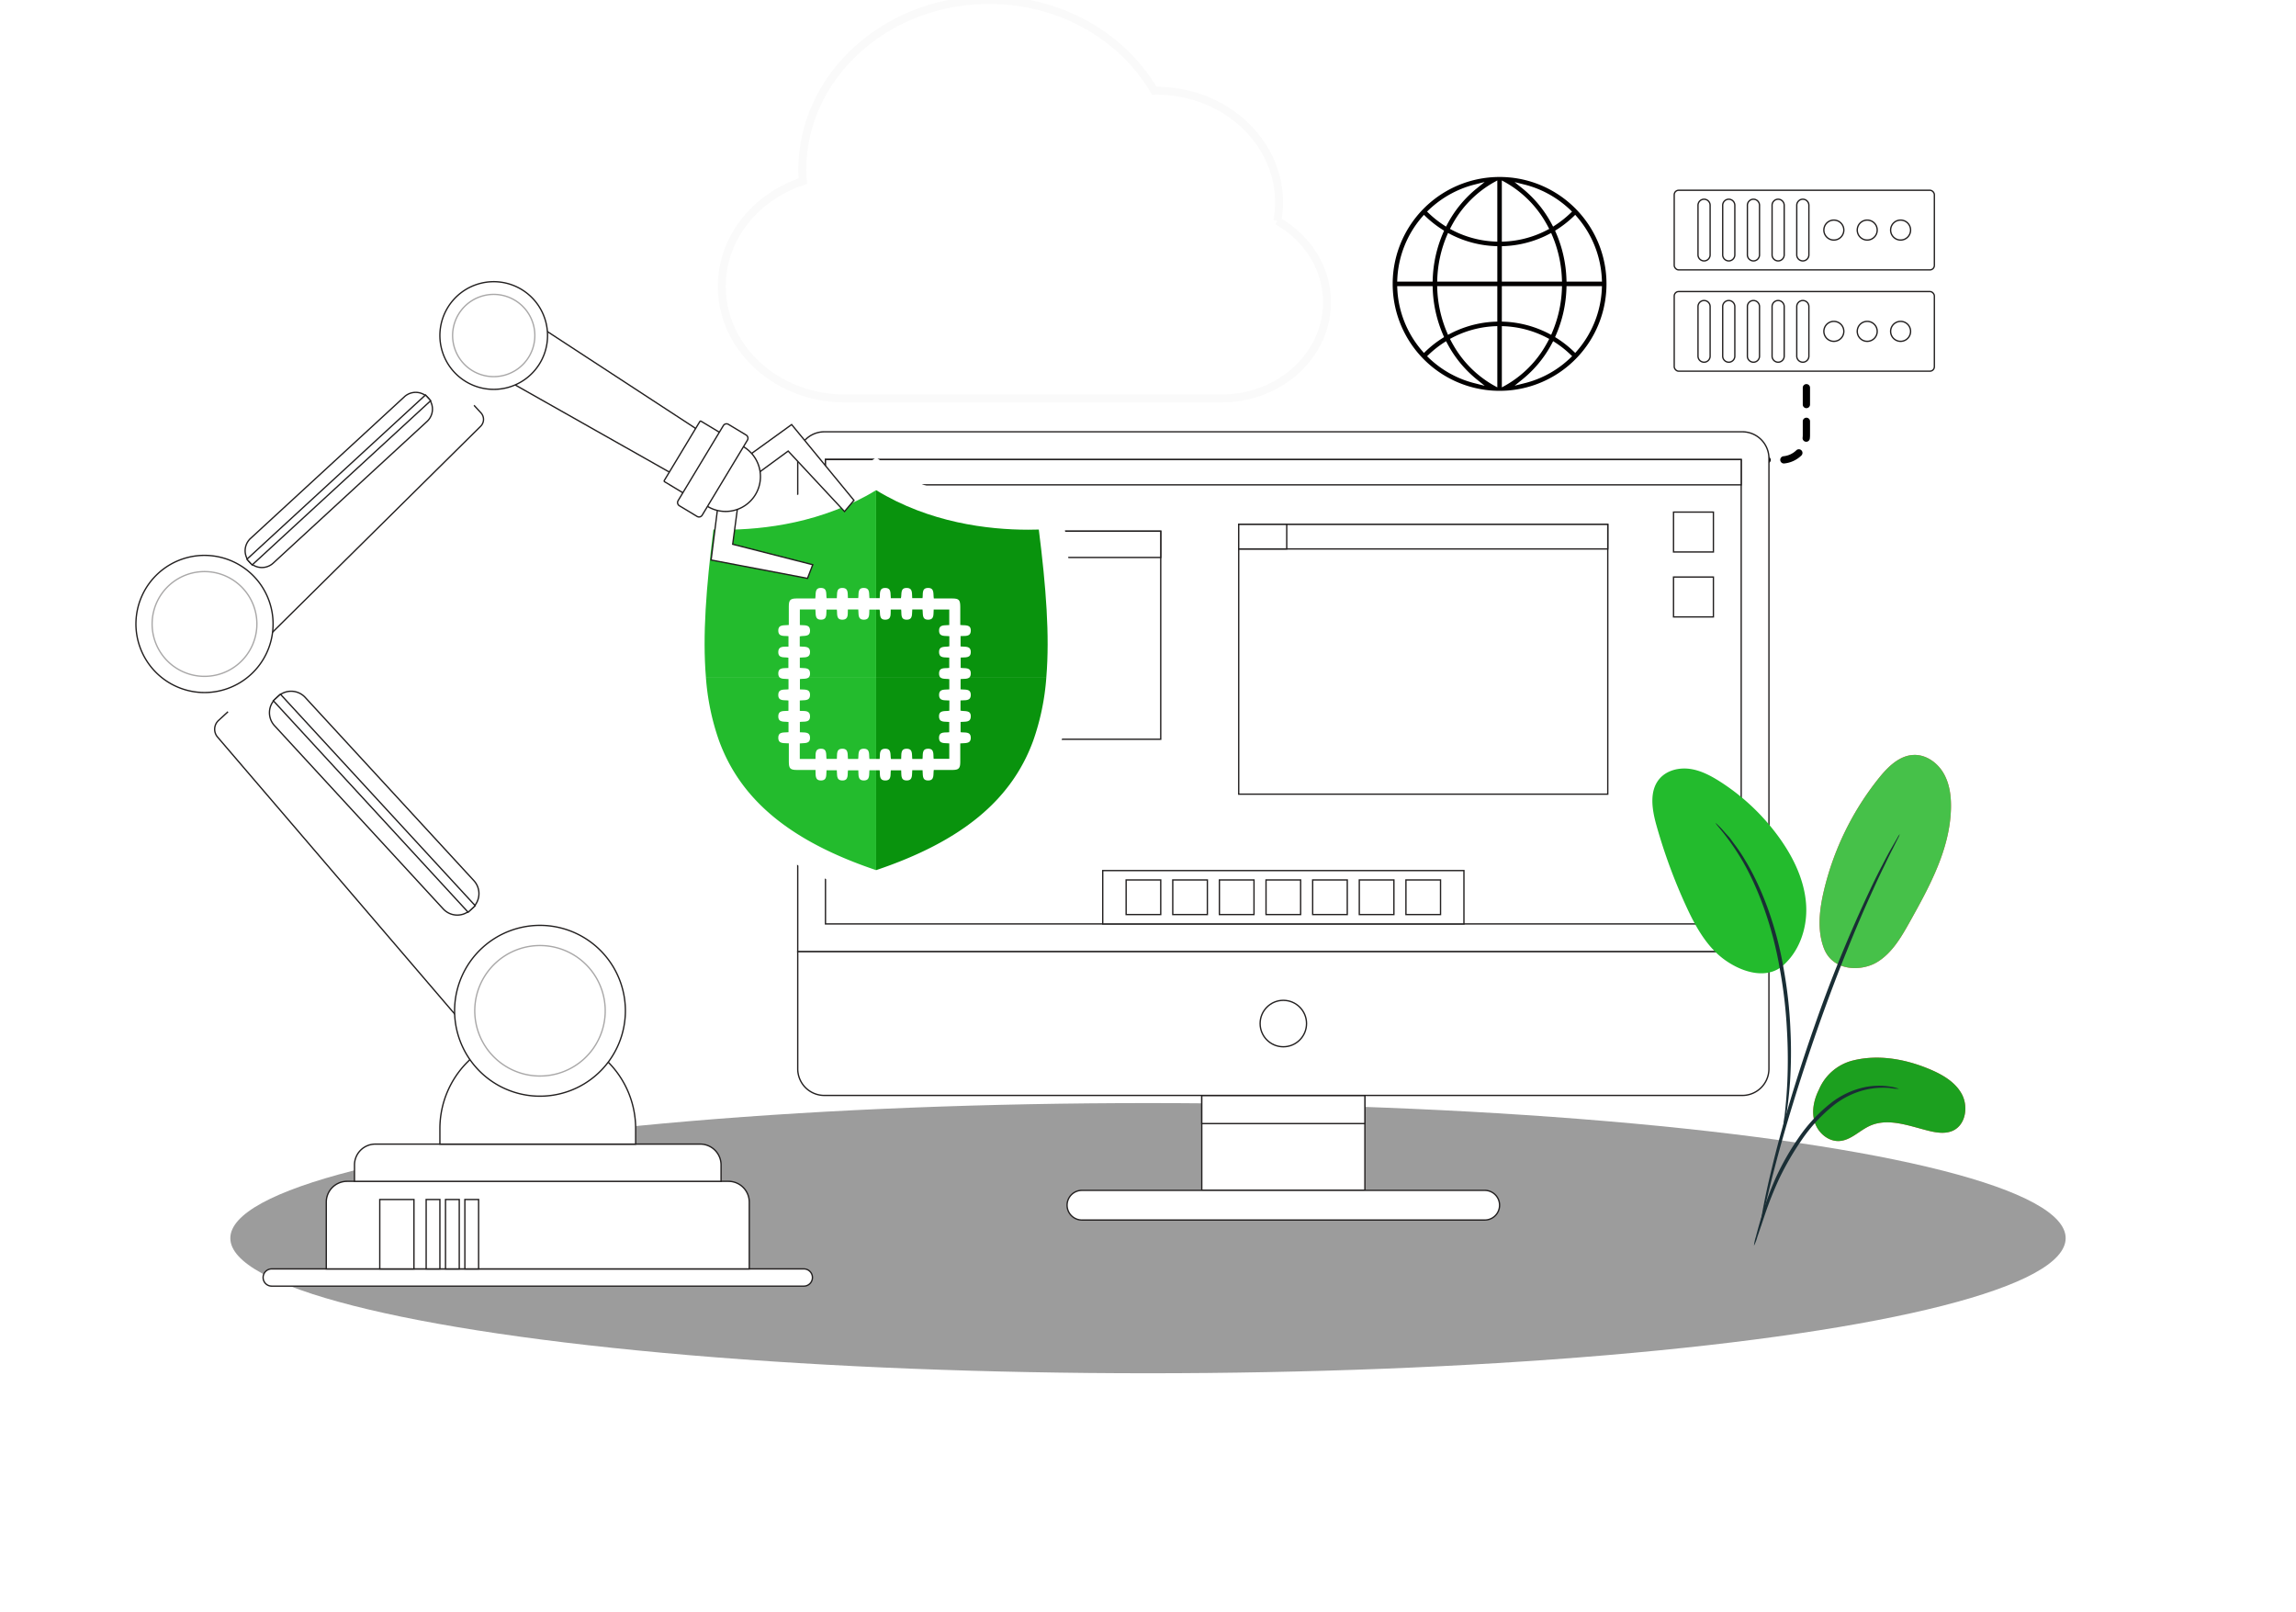 <svg xmlns="http://www.w3.org/2000/svg" xmlns:xlink="http://www.w3.org/1999/xlink" width="867.228" height="608.629" viewBox="0 0 867.228 608.629"><defs><filter id="Ellipse_197" x="0" y="332.591" width="867.228" height="276.039" filterUnits="userSpaceOnUse"><feGaussianBlur stdDeviation="3"></feGaussianBlur></filter><clipPath id="clip-path"><rect id="Rectangle_12883" data-name="Rectangle 12883" width="691.693" height="486.427" fill="none"></rect></clipPath><clipPath id="clip-path-3"><rect id="Rectangle_12877" data-name="Rectangle 12877" width="50.681" height="50.681" fill="none"></rect></clipPath><clipPath id="clip-path-4"><rect id="Rectangle_12880" data-name="Rectangle 12880" width="40.976" height="40.975" fill="none"></rect></clipPath><clipPath id="clip-path-5"><rect id="Rectangle_12881" data-name="Rectangle 12881" width="32.471" height="32.472" fill="none"></rect></clipPath></defs><g id="Group_30353" data-name="Group 30353" transform="translate(-6564.512 -3612.316)"><g transform="matrix(1, 0, 0, 1, 6564.51, 3612.32)" filter="url(#Ellipse_197)"><ellipse id="Ellipse_197-2" data-name="Ellipse 197" cx="346.614" cy="51.019" rx="346.614" ry="51.019" transform="translate(87 416.59)" opacity="0.39"></ellipse></g><g id="Group_30339" data-name="Group 30339" transform="translate(6615.153 3612.316)"><g id="Group_30338" data-name="Group 30338" clip-path="url(#clip-path)"><g id="Group_30337" data-name="Group 30337"><g id="Group_30336" data-name="Group 30336" clip-path="url(#clip-path)"><path id="Path_10293" data-name="Path 10293" d="M288.786,83.408a38.794,38.794,0,0,0,.658-6.824c0-23.375-20.8-42.327-46.453-42.327-.239,0-.472.031-.711.034C230.445,13.907,206.968,0,179.9,0c-38.967,0-70.559,28.785-70.559,64.294,0,1.389.132,2.747.228,4.114-17.844,5.9-30.616,21.449-30.616,39.749,0,23.378,20.8,42.327,46.453,42.327H267.671c22.012,0,39.856-16.258,39.856-36.316,0-12.98-7.5-24.34-18.741-30.759" transform="translate(143.051 -0.002)" fill="none" stroke="#fafafa" stroke-width="3"></path><path id="Path_10294" data-name="Path 10294" d="M240.694,81.61h-6.349a1.371,1.371,0,0,1,0-2.742h6.349a1.371,1.371,0,1,1,0,2.742m-12.7,0h-6.349a1.371,1.371,0,1,1,0-2.742H228a1.371,1.371,0,0,1,0,2.742m-12.7,0H208.95a1.371,1.371,0,0,1,0-2.742H215.3a1.371,1.371,0,1,1,0,2.742m31.741-.042a1.371,1.371,0,0,1-.132-2.736,8.093,8.093,0,0,0,4.825-2.241,1.371,1.371,0,0,1,1.912,1.966,10.817,10.817,0,0,1-6.473,3,1.075,1.075,0,0,1-.132.008m8.433-8.2c-.059,0-.115,0-.174-.008a1.373,1.373,0,0,1-1.189-1.532,7.634,7.634,0,0,0,.062-1.012V65.655a1.372,1.372,0,0,1,2.744,0v5.16a11.034,11.034,0,0,1-.084,1.358,1.37,1.37,0,0,1-1.358,1.2m.07-12.693a1.372,1.372,0,0,1-1.372-1.372V52.959a1.372,1.372,0,0,1,2.744,0v6.346a1.372,1.372,0,0,1-1.372,1.372" transform="translate(376.115 93.47)"></path><path id="Path_10295" data-name="Path 10295" d="M300.384,25.551H211.641a4.759,4.759,0,0,0-4.758,4.758V50.878a4.759,4.759,0,0,0,4.758,4.758h88.743a4.758,4.758,0,0,0,4.758-4.758V30.309a4.758,4.758,0,0,0-4.758-4.758" transform="translate(374.85 46.296)" fill="#fff"></path><rect id="Rectangle_12823" data-name="Rectangle 12823" width="98.259" height="30.084" rx="1.692" transform="translate(581.734 71.848)" fill="none" stroke="#221f1f" stroke-miterlimit="10" stroke-width="0.5"></rect><path id="Path_10296" data-name="Path 10296" d="M243.491,33.329a3.769,3.769,0,1,1-3.768-3.768,3.768,3.768,0,0,1,3.768,3.768" transform="translate(427.52 53.561)" fill="#fff"></path><path id="Path_10297" data-name="Path 10297" d="M243.491,33.329a3.769,3.769,0,1,1-3.768-3.768A3.768,3.768,0,0,1,243.491,33.329Z" transform="translate(427.52 53.561)" fill="none" stroke="#221f1f" stroke-miterlimit="10" stroke-width="0.5"></path><path id="Path_10298" data-name="Path 10298" d="M239.007,33.329a3.769,3.769,0,1,1-3.768-3.768,3.768,3.768,0,0,1,3.768,3.768" transform="translate(419.396 53.561)" fill="#fff"></path><path id="Path_10299" data-name="Path 10299" d="M239.007,33.329a3.769,3.769,0,1,1-3.768-3.768A3.768,3.768,0,0,1,239.007,33.329Z" transform="translate(419.396 53.561)" fill="none" stroke="#221f1f" stroke-miterlimit="10" stroke-width="0.5"></path><path id="Path_10300" data-name="Path 10300" d="M234.523,33.329a3.769,3.769,0,1,1-3.768-3.768,3.768,3.768,0,0,1,3.768,3.768" transform="translate(411.271 53.561)" fill="#fff"></path><path id="Path_10301" data-name="Path 10301" d="M234.523,33.329a3.769,3.769,0,1,1-3.768-3.768A3.768,3.768,0,0,1,234.523,33.329Z" transform="translate(411.271 53.561)" fill="none" stroke="#221f1f" stroke-miterlimit="10" stroke-width="0.5"></path><path id="Path_10302" data-name="Path 10302" d="M212.367,26.758a2.289,2.289,0,0,0-2.289,2.289V47.763a2.289,2.289,0,1,0,4.578,0V29.047a2.289,2.289,0,0,0-2.289-2.289" transform="translate(380.639 48.483)" fill="#fff"></path><path id="Path_10303" data-name="Path 10303" d="M212.367,26.758a2.289,2.289,0,0,0-2.289,2.289V47.763a2.289,2.289,0,1,0,4.578,0V29.047A2.289,2.289,0,0,0,212.367,26.758Z" transform="translate(380.639 48.483)" fill="none" stroke="#221f1f" stroke-miterlimit="10" stroke-width="0.5"></path><path id="Path_10304" data-name="Path 10304" d="M215.684,26.758a2.289,2.289,0,0,0-2.289,2.289V47.763a2.29,2.29,0,1,0,4.581,0V29.047a2.292,2.292,0,0,0-2.292-2.289" transform="translate(386.649 48.483)" fill="#fff"></path><path id="Path_10305" data-name="Path 10305" d="M215.684,26.758a2.289,2.289,0,0,0-2.289,2.289V47.763a2.29,2.29,0,1,0,4.581,0V29.047A2.292,2.292,0,0,0,215.684,26.758Z" transform="translate(386.649 48.483)" fill="none" stroke="#221f1f" stroke-miterlimit="10" stroke-width="0.5"></path><path id="Path_10306" data-name="Path 10306" d="M219,26.758a2.289,2.289,0,0,0-2.289,2.289V47.763a2.29,2.29,0,1,0,4.581,0V29.047A2.291,2.291,0,0,0,219,26.758" transform="translate(392.658 48.483)" fill="#fff"></path><path id="Path_10307" data-name="Path 10307" d="M219,26.758a2.289,2.289,0,0,0-2.289,2.289V47.763a2.29,2.29,0,1,0,4.581,0V29.047A2.291,2.291,0,0,0,219,26.758Z" transform="translate(392.658 48.483)" fill="none" stroke="#221f1f" stroke-miterlimit="10" stroke-width="0.5"></path><path id="Path_10308" data-name="Path 10308" d="M222.317,26.758a2.289,2.289,0,0,0-2.289,2.289V47.763a2.289,2.289,0,1,0,4.578,0V29.047a2.289,2.289,0,0,0-2.289-2.289" transform="translate(398.668 48.483)" fill="#fff"></path><path id="Path_10309" data-name="Path 10309" d="M222.317,26.758a2.289,2.289,0,0,0-2.289,2.289V47.763a2.289,2.289,0,1,0,4.578,0V29.047A2.289,2.289,0,0,0,222.317,26.758Z" transform="translate(398.668 48.483)" fill="none" stroke="#221f1f" stroke-miterlimit="10" stroke-width="0.5"></path><path id="Path_10310" data-name="Path 10310" d="M225.635,26.758a2.291,2.291,0,0,0-2.292,2.289V47.763a2.29,2.29,0,1,0,4.581,0V29.047a2.289,2.289,0,0,0-2.289-2.289" transform="translate(404.674 48.483)" fill="#fff"></path><path id="Path_10311" data-name="Path 10311" d="M225.635,26.758a2.291,2.291,0,0,0-2.292,2.289V47.763a2.29,2.29,0,1,0,4.581,0V29.047A2.289,2.289,0,0,0,225.635,26.758Z" transform="translate(404.674 48.483)" fill="none" stroke="#221f1f" stroke-miterlimit="10" stroke-width="0.5"></path><path id="Path_10312" data-name="Path 10312" d="M300.384,39.155H211.641a4.759,4.759,0,0,0-4.758,4.758V64.482a4.759,4.759,0,0,0,4.758,4.758h88.743a4.758,4.758,0,0,0,4.758-4.758V43.913a4.758,4.758,0,0,0-4.758-4.758" transform="translate(374.85 70.945)" fill="#fff"></path><rect id="Rectangle_12824" data-name="Rectangle 12824" width="98.259" height="30.084" rx="1.692" transform="translate(581.734 110.099)" fill="none" stroke="#221f1f" stroke-miterlimit="10" stroke-width="0.5"></rect><path id="Path_10313" data-name="Path 10313" d="M243.491,46.932a3.769,3.769,0,1,1-3.768-3.768,3.768,3.768,0,0,1,3.768,3.768" transform="translate(427.52 78.209)" fill="#fff"></path><path id="Path_10314" data-name="Path 10314" d="M243.491,46.932a3.769,3.769,0,1,1-3.768-3.768A3.768,3.768,0,0,1,243.491,46.932Z" transform="translate(427.52 78.209)" fill="none" stroke="#221f1f" stroke-miterlimit="10" stroke-width="0.5"></path><path id="Path_10315" data-name="Path 10315" d="M239.007,46.932a3.769,3.769,0,1,1-3.768-3.768,3.768,3.768,0,0,1,3.768,3.768" transform="translate(419.396 78.209)" fill="#fff"></path><path id="Path_10316" data-name="Path 10316" d="M239.007,46.932a3.769,3.769,0,1,1-3.768-3.768A3.768,3.768,0,0,1,239.007,46.932Z" transform="translate(419.396 78.209)" fill="none" stroke="#221f1f" stroke-miterlimit="10" stroke-width="0.5"></path><path id="Path_10317" data-name="Path 10317" d="M234.523,46.932a3.769,3.769,0,1,1-3.768-3.768,3.768,3.768,0,0,1,3.768,3.768" transform="translate(411.271 78.209)" fill="#fff"></path><path id="Path_10318" data-name="Path 10318" d="M234.523,46.932a3.769,3.769,0,1,1-3.768-3.768A3.768,3.768,0,0,1,234.523,46.932Z" transform="translate(411.271 78.209)" fill="none" stroke="#221f1f" stroke-miterlimit="10" stroke-width="0.5"></path><path id="Path_10319" data-name="Path 10319" d="M212.367,40.362a2.289,2.289,0,0,0-2.289,2.289V61.367a2.289,2.289,0,1,0,4.578,0V42.651a2.289,2.289,0,0,0-2.289-2.289" transform="translate(380.639 73.132)" fill="#fff"></path><path id="Path_10320" data-name="Path 10320" d="M212.367,40.362a2.289,2.289,0,0,0-2.289,2.289V61.367a2.289,2.289,0,1,0,4.578,0V42.651A2.289,2.289,0,0,0,212.367,40.362Z" transform="translate(380.639 73.132)" fill="none" stroke="#221f1f" stroke-miterlimit="10" stroke-width="0.5"></path><path id="Path_10321" data-name="Path 10321" d="M215.684,40.362a2.289,2.289,0,0,0-2.289,2.289V61.367a2.29,2.29,0,1,0,4.581,0V42.651a2.292,2.292,0,0,0-2.292-2.289" transform="translate(386.649 73.132)" fill="#fff"></path><path id="Path_10322" data-name="Path 10322" d="M215.684,40.362a2.289,2.289,0,0,0-2.289,2.289V61.367a2.29,2.29,0,1,0,4.581,0V42.651A2.292,2.292,0,0,0,215.684,40.362Z" transform="translate(386.649 73.132)" fill="none" stroke="#221f1f" stroke-miterlimit="10" stroke-width="0.5"></path><path id="Path_10323" data-name="Path 10323" d="M219,40.362a2.289,2.289,0,0,0-2.289,2.289V61.367a2.29,2.29,0,1,0,4.581,0V42.651A2.291,2.291,0,0,0,219,40.362" transform="translate(392.658 73.132)" fill="#fff"></path><path id="Path_10324" data-name="Path 10324" d="M219,40.362a2.289,2.289,0,0,0-2.289,2.289V61.367a2.29,2.29,0,1,0,4.581,0V42.651A2.291,2.291,0,0,0,219,40.362Z" transform="translate(392.658 73.132)" fill="none" stroke="#221f1f" stroke-miterlimit="10" stroke-width="0.5"></path><path id="Path_10325" data-name="Path 10325" d="M222.317,40.362a2.289,2.289,0,0,0-2.289,2.289V61.367a2.289,2.289,0,1,0,4.578,0V42.651a2.289,2.289,0,0,0-2.289-2.289" transform="translate(398.668 73.132)" fill="#fff"></path><path id="Path_10326" data-name="Path 10326" d="M222.317,40.362a2.289,2.289,0,0,0-2.289,2.289V61.367a2.289,2.289,0,1,0,4.578,0V42.651A2.289,2.289,0,0,0,222.317,40.362Z" transform="translate(398.668 73.132)" fill="none" stroke="#221f1f" stroke-miterlimit="10" stroke-width="0.5"></path><path id="Path_10327" data-name="Path 10327" d="M225.635,40.362a2.291,2.291,0,0,0-2.292,2.289V61.367a2.29,2.29,0,1,0,4.581,0V42.651a2.289,2.289,0,0,0-2.289-2.289" transform="translate(404.674 73.132)" fill="#fff"></path><path id="Path_10328" data-name="Path 10328" d="M225.635,40.362a2.291,2.291,0,0,0-2.292,2.289V61.367a2.29,2.29,0,1,0,4.581,0V42.651A2.289,2.289,0,0,0,225.635,40.362Z" transform="translate(404.674 73.132)" fill="none" stroke="#221f1f" stroke-miterlimit="10" stroke-width="0.5"></path><path id="Path_10329" data-name="Path 10329" d="M455.984,254.333V68.039A10.043,10.043,0,0,0,445.94,57.995H99.191A10.043,10.043,0,0,0,89.147,68.039V254.333Z" transform="translate(161.525 105.081)" fill="#fff"></path><path id="Path_10330" data-name="Path 10330" d="M455.984,254.333V68.039A10.043,10.043,0,0,0,445.94,57.995H99.191A10.043,10.043,0,0,0,89.147,68.039V254.333Z" transform="translate(161.525 105.081)" fill="none" stroke="#221f1f" stroke-miterlimit="10" stroke-width="0.5"></path><rect id="Rectangle_12825" data-name="Rectangle 12825" width="345.877" height="175.378" transform="translate(261.152 173.556)" fill="#fff"></rect><rect id="Rectangle_12826" data-name="Rectangle 12826" width="345.877" height="175.378" transform="translate(261.152 173.556)" fill="none" stroke="#221f1f" stroke-miterlimit="10" stroke-width="0.5"></rect><rect id="Rectangle_12827" data-name="Rectangle 12827" width="345.877" height="9.552" transform="translate(261.152 173.556)" fill="#fff"></rect><rect id="Rectangle_12828" data-name="Rectangle 12828" width="345.877" height="9.552" transform="translate(261.152 173.556)" fill="none" stroke="#221f1f" stroke-miterlimit="10" stroke-width="0.5"></rect><rect id="Rectangle_12829" data-name="Rectangle 12829" width="61.609" height="35.86" transform="translate(403.288 413.7)" fill="#fff"></rect><rect id="Rectangle_12830" data-name="Rectangle 12830" width="61.609" height="35.86" transform="translate(403.288 413.7)" fill="none" stroke="#221f1f" stroke-miterlimit="10" stroke-width="0.5"></rect><path id="Path_10331" data-name="Path 10331" d="M283.087,159.878H130.929a5.6,5.6,0,1,0,0,11.2H283.087a5.6,5.6,0,0,0,0-11.2" transform="translate(227.081 289.682)" fill="#fff"></path><path id="Path_10332" data-name="Path 10332" d="M283.087,159.878H130.929a5.6,5.6,0,1,0,0,11.2H283.087a5.6,5.6,0,0,0,0-11.2Z" transform="translate(227.081 289.682)" fill="none" stroke="#221f1f" stroke-miterlimit="10" stroke-width="0.5"></path><rect id="Rectangle_12831" data-name="Rectangle 12831" width="61.609" height="10.635" transform="translate(403.288 413.7)" fill="#fff"></rect><rect id="Rectangle_12832" data-name="Rectangle 12832" width="61.609" height="10.635" transform="translate(403.288 413.7)" fill="none" stroke="#221f1f" stroke-miterlimit="10" stroke-width="0.5"></rect><rect id="Rectangle_12833" data-name="Rectangle 12833" width="19.127" height="9.552" transform="translate(261.152 173.556)" fill="#fff"></rect><rect id="Rectangle_12834" data-name="Rectangle 12834" width="19.127" height="9.552" transform="translate(261.152 173.556)" fill="none" stroke="#221f1f" stroke-miterlimit="10" stroke-width="0.5"></rect><rect id="Rectangle_12835" data-name="Rectangle 12835" width="136.428" height="20.15" transform="translate(365.878 328.784)" fill="#fff"></rect><rect id="Rectangle_12836" data-name="Rectangle 12836" width="136.428" height="20.15" transform="translate(365.878 328.784)" fill="none" stroke="#221f1f" stroke-miterlimit="10" stroke-width="0.5"></rect><rect id="Rectangle_12837" data-name="Rectangle 12837" width="13.07" height="13.07" transform="translate(374.713 332.324)" fill="#fff"></rect><rect id="Rectangle_12838" data-name="Rectangle 12838" width="13.07" height="13.07" transform="translate(374.713 332.324)" fill="none" stroke="#221f1f" stroke-miterlimit="10" stroke-width="0.5"></rect><rect id="Rectangle_12839" data-name="Rectangle 12839" width="13.07" height="13.07" transform="translate(392.327 332.324)" fill="#fff"></rect><rect id="Rectangle_12840" data-name="Rectangle 12840" width="13.07" height="13.07" transform="translate(392.327 332.324)" fill="none" stroke="#221f1f" stroke-miterlimit="10" stroke-width="0.5"></rect><rect id="Rectangle_12841" data-name="Rectangle 12841" width="13.07" height="13.07" transform="translate(409.941 332.324)" fill="#fff"></rect><rect id="Rectangle_12842" data-name="Rectangle 12842" width="13.07" height="13.07" transform="translate(409.941 332.324)" fill="none" stroke="#221f1f" stroke-miterlimit="10" stroke-width="0.5"></rect><rect id="Rectangle_12843" data-name="Rectangle 12843" width="13.07" height="13.07" transform="translate(427.554 332.324)" fill="#fff"></rect><rect id="Rectangle_12844" data-name="Rectangle 12844" width="13.07" height="13.07" transform="translate(427.554 332.324)" fill="none" stroke="#221f1f" stroke-miterlimit="10" stroke-width="0.5"></rect><rect id="Rectangle_12845" data-name="Rectangle 12845" width="13.07" height="13.07" transform="translate(445.171 332.324)" fill="#fff"></rect><rect id="Rectangle_12846" data-name="Rectangle 12846" width="13.07" height="13.07" transform="translate(445.171 332.324)" fill="none" stroke="#221f1f" stroke-miterlimit="10" stroke-width="0.5"></rect><rect id="Rectangle_12847" data-name="Rectangle 12847" width="13.07" height="13.07" transform="translate(462.785 332.324)" fill="#fff"></rect><rect id="Rectangle_12848" data-name="Rectangle 12848" width="13.07" height="13.07" transform="translate(462.785 332.324)" fill="none" stroke="#221f1f" stroke-miterlimit="10" stroke-width="0.5"></rect><rect id="Rectangle_12849" data-name="Rectangle 12849" width="13.07" height="13.07" transform="translate(480.398 332.324)" fill="#fff"></rect><rect id="Rectangle_12850" data-name="Rectangle 12850" width="13.07" height="13.07" transform="translate(480.398 332.324)" fill="none" stroke="#221f1f" stroke-miterlimit="10" stroke-width="0.5"></rect><rect id="Rectangle_12851" data-name="Rectangle 12851" width="15.061" height="15.061" transform="translate(581.472 193.397)" fill="#fff"></rect><rect id="Rectangle_12852" data-name="Rectangle 12852" width="15.061" height="15.061" transform="translate(581.472 193.397)" fill="none" stroke="#221f1f" stroke-miterlimit="10" stroke-width="0.5"></rect><rect id="Rectangle_12853" data-name="Rectangle 12853" width="15.061" height="15.061" transform="translate(581.472 217.925)" fill="#fff"></rect><rect id="Rectangle_12854" data-name="Rectangle 12854" width="15.061" height="15.061" transform="translate(581.472 217.925)" fill="none" stroke="#221f1f" stroke-miterlimit="10" stroke-width="0.5"></rect><rect id="Rectangle_12855" data-name="Rectangle 12855" width="102.986" height="78.57" transform="translate(284.797 200.618)" fill="#fff"></rect><rect id="Rectangle_12856" data-name="Rectangle 12856" width="102.986" height="78.57" transform="translate(284.797 200.618)" fill="none" stroke="#221f1f" stroke-miterlimit="10" stroke-width="0.5"></rect><rect id="Rectangle_12857" data-name="Rectangle 12857" width="102.986" height="9.918" transform="translate(284.797 200.618)" fill="#fff"></rect><rect id="Rectangle_12858" data-name="Rectangle 12858" width="102.986" height="9.918" transform="translate(284.797 200.618)" fill="none" stroke="#221f1f" stroke-miterlimit="10" stroke-width="0.5"></rect><rect id="Rectangle_12859" data-name="Rectangle 12859" width="19.411" height="9.918" transform="translate(284.797 200.618)" fill="#fff"></rect><rect id="Rectangle_12860" data-name="Rectangle 12860" width="19.411" height="9.918" transform="translate(284.797 200.618)" fill="none" stroke="#221f1f" stroke-miterlimit="10" stroke-width="0.5"></rect><rect id="Rectangle_12861" data-name="Rectangle 12861" width="139.397" height="101.878" transform="translate(417.235 198.047)" fill="#fff"></rect><rect id="Rectangle_12862" data-name="Rectangle 12862" width="139.397" height="101.878" transform="translate(417.235 198.047)" fill="none" stroke="#221f1f" stroke-miterlimit="10" stroke-width="0.5"></rect><rect id="Rectangle_12863" data-name="Rectangle 12863" width="139.397" height="9.268" transform="translate(417.235 198.045)" fill="#fff"></rect><rect id="Rectangle_12864" data-name="Rectangle 12864" width="139.397" height="9.268" transform="translate(417.235 198.045)" fill="none" stroke="#221f1f" stroke-miterlimit="10" stroke-width="0.5"></rect><rect id="Rectangle_12865" data-name="Rectangle 12865" width="18.14" height="9.268" transform="translate(417.235 198.045)" fill="#fff"></rect><rect id="Rectangle_12866" data-name="Rectangle 12866" width="18.14" height="9.268" transform="translate(417.235 198.045)" fill="none" stroke="#221f1f" stroke-miterlimit="10" stroke-width="0.5"></rect><path id="Path_10333" data-name="Path 10333" d="M89.147,127.819v44.24a10.046,10.046,0,0,0,10.041,10.053H445.94a10.046,10.046,0,0,0,10.041-10.053v-44.24Z" transform="translate(161.525 231.595)" fill="#fff"></path><path id="Path_10334" data-name="Path 10334" d="M89.147,127.819v44.24a10.046,10.046,0,0,0,10.041,10.053H445.94a10.046,10.046,0,0,0,10.041-10.053v-44.24Z" transform="translate(161.525 231.595)" fill="none" stroke="#221f1f" stroke-miterlimit="10" stroke-width="0.5"></path><path id="Path_10335" data-name="Path 10335" d="M168.793,143.123a8.768,8.768,0,1,1-8.767-8.768,8.768,8.768,0,0,1,8.767,8.768" transform="translate(274.064 243.437)" fill="#fff"></path><circle id="Ellipse_196" data-name="Ellipse 196" cx="8.767" cy="8.767" r="8.767" transform="translate(425.322 377.792)" fill="none" stroke="#221f1f" stroke-miterlimit="10" stroke-width="0.5"></circle><path id="Path_10336" data-name="Path 10336" d="M147.859,227.738C64.214,201.531,68.491,147.124,78.068,77.332c0,0,40.2,7.511,69.791-15.9,29.6,23.412,69.791,15.9,69.791,15.9,9.577,69.791,13.854,124.2-69.791,150.405" transform="translate(132.419 111.307)" fill="#fff"></path><path id="Path_10337" data-name="Path 10337" d="M163.974,136.411c1.3-15.654-.1-33.889-2.848-55.7-1.319.042-2.643.062-3.965.062-15.2,0-37.336-2.626-57.484-14.937v70.579Z" transform="translate(180.604 119.281)" fill="#09930d"></path><path id="Path_10338" data-name="Path 10338" d="M77.128,136.411c-1.3-15.654.1-33.889,2.846-55.7,1.319.042,2.643.062,3.965.062,15.2,0,37.336-2.626,57.484-14.937v70.579Z" transform="translate(138.857 119.281)" fill="#23bb2d"></path><path id="Path_10339" data-name="Path 10339" d="M81.8,115.036c8.219,22.433,27.079,37.966,59.311,48.826V90.932H76.81a91.682,91.682,0,0,0,4.986,24.1" transform="translate(139.172 164.759)" fill="#23bb2d"></path><path id="Path_10340" data-name="Path 10340" d="M158.988,115.036C150.769,137.469,131.91,153,99.677,163.861V90.932h64.3a91.682,91.682,0,0,1-4.986,24.1" transform="translate(180.604 164.759)" fill="#09930d"></path><path id="Path_10341" data-name="Path 10341" d="M221.569,170.425H20.586a3.253,3.253,0,1,0,0,6.507H221.569a3.253,3.253,0,1,0,0-6.507" transform="translate(31.406 308.792)" fill="#fff"></path><path id="Path_10342" data-name="Path 10342" d="M221.569,170.425H20.586a3.253,3.253,0,1,0,0,6.507H221.569a3.253,3.253,0,1,0,0-6.507Z" transform="translate(31.406 308.792)" fill="none" stroke="#221f1f" stroke-miterlimit="10" stroke-width="0.5"></path><path id="Path_10343" data-name="Path 10343" d="M177.728,158.662H33.68a7.863,7.863,0,0,0-7.862,7.862v25.214H185.59V166.524a7.863,7.863,0,0,0-7.862-7.862" transform="translate(46.78 287.479)" fill="#fff"></path><path id="Path_10344" data-name="Path 10344" d="M177.728,158.662H33.68a7.863,7.863,0,0,0-7.862,7.862v25.214H185.59V166.524A7.863,7.863,0,0,0,177.728,158.662Z" transform="translate(46.78 287.479)" fill="none" stroke="#221f1f" stroke-miterlimit="10" stroke-width="0.5"></path><path id="Path_10345" data-name="Path 10345" d="M160.2,153.665H37.47a7.863,7.863,0,0,0-7.862,7.862v6.189H168.066v-6.189a7.863,7.863,0,0,0-7.862-7.862" transform="translate(53.647 278.425)" fill="#fff"></path><path id="Path_10346" data-name="Path 10346" d="M160.2,153.665H37.47a7.863,7.863,0,0,0-7.862,7.862v6.189H168.066v-6.189A7.863,7.863,0,0,0,160.2,153.665Z" transform="translate(53.647 278.425)" fill="none" stroke="#221f1f" stroke-miterlimit="10" stroke-width="0.5"></path><path id="Path_10347" data-name="Path 10347" d="M115.022,180.37H41.08v-5.843a35.6,35.6,0,0,1,35.6-35.6H79.42a35.6,35.6,0,0,1,35.6,35.6Z" transform="translate(74.433 251.719)" fill="#fff"></path><path id="Path_10348" data-name="Path 10348" d="M115.022,180.37H41.08v-5.843a35.6,35.6,0,0,1,35.6-35.6H79.42a35.6,35.6,0,0,1,35.6,35.6Z" transform="translate(74.433 251.719)" fill="none" stroke="#221f1f" stroke-miterlimit="10" stroke-width="0.5"></path><rect id="Rectangle_12867" data-name="Rectangle 12867" width="12.912" height="26.207" transform="translate(92.801 453.01)" fill="#fff"></rect><rect id="Rectangle_12868" data-name="Rectangle 12868" width="12.912" height="26.207" transform="translate(92.801 453.01)" fill="none" stroke="#221f1f" stroke-miterlimit="10" stroke-width="0.5"></rect><rect id="Rectangle_12869" data-name="Rectangle 12869" width="5.188" height="26.207" transform="translate(110.325 453.01)" fill="#fff"></rect><rect id="Rectangle_12870" data-name="Rectangle 12870" width="5.188" height="26.207" transform="translate(110.325 453.01)" fill="none" stroke="#221f1f" stroke-miterlimit="10" stroke-width="0.5"></rect><rect id="Rectangle_12871" data-name="Rectangle 12871" width="5.188" height="26.207" transform="translate(117.636 453.01)" fill="#fff"></rect><rect id="Rectangle_12872" data-name="Rectangle 12872" width="5.188" height="26.207" transform="translate(117.636 453.01)" fill="none" stroke="#221f1f" stroke-miterlimit="10" stroke-width="0.5"></rect><rect id="Rectangle_12873" data-name="Rectangle 12873" width="5.188" height="26.207" transform="translate(124.947 453.01)" fill="#fff"></rect><rect id="Rectangle_12874" data-name="Rectangle 12874" width="5.188" height="26.207" transform="translate(124.947 453.01)" fill="none" stroke="#221f1f" stroke-miterlimit="10" stroke-width="0.5"></rect><path id="Path_10349" data-name="Path 10349" d="M12.288,99.426a4.529,4.529,0,0,0-.354,6.3L113.117,223.881a4.53,4.53,0,0,0,6.49.363l8.607-7.927L16.778,95.29Z" transform="translate(19.616 172.656)" fill="#fff"></path><path id="Path_10350" data-name="Path 10350" d="M12.288,99.426a4.529,4.529,0,0,0-.354,6.3L113.117,223.881a4.53,4.53,0,0,0,6.49.363l8.607-7.927L16.778,95.29Z" transform="translate(19.616 172.656)" fill="none" stroke="#221f1f" stroke-miterlimit="10" stroke-width="0.5"></path><path id="Path_10351" data-name="Path 10351" d="M32.262,85.073a9.143,9.143,0,0,0-12.789-.4L10.4,93.034a9.139,9.139,0,0,0-.658,12.777l120.729,137.67,25.307-23.3a4.966,4.966,0,0,0,.205-7.106Z" transform="translate(13.498 149.048)" fill="#fff"></path><path id="Path_10352" data-name="Path 10352" d="M21.469,94.752l-.95.875a7.235,7.235,0,0,0-.422,10.221L83.809,175.04a7.227,7.227,0,0,0,10.221.419l.948-.869a7.233,7.233,0,0,0,.422-10.221L31.69,95.174a7.235,7.235,0,0,0-10.221-.422" transform="translate(32.95 168.217)" fill="#fff"></path><path id="Path_10353" data-name="Path 10353" d="M21.469,94.752l-.95.875a7.235,7.235,0,0,0-.422,10.221L83.809,175.04a7.227,7.227,0,0,0,10.221.419l.948-.869a7.233,7.233,0,0,0,.422-10.221L31.69,95.174A7.235,7.235,0,0,0,21.469,94.752Z" transform="translate(32.95 168.217)" fill="none" stroke="#221f1f" stroke-miterlimit="10" stroke-width="0.5"></path><rect id="Rectangle_12875" data-name="Rectangle 12875" width="3.637" height="108.526" transform="matrix(0.736, -0.678, 0.678, 0.736, 52.598, 264.643)" fill="#fff"></rect><rect id="Rectangle_12876" data-name="Rectangle 12876" width="3.637" height="108.526" transform="matrix(0.736, -0.678, 0.678, 0.736, 52.598, 264.643)" fill="none" stroke="#221f1f" stroke-miterlimit="10" stroke-width="0.5"></rect><path id="Path_10354" data-name="Path 10354" d="M99.037,134.693a32.254,32.254,0,1,1-45.575-1.881,32.253,32.253,0,0,1,45.575,1.881" transform="translate(78.011 225.193)" fill="#fff"></path><path id="Path_10355" data-name="Path 10355" d="M99.037,134.693a32.254,32.254,0,1,1-45.575-1.881A32.253,32.253,0,0,1,99.037,134.693Z" transform="translate(78.011 225.193)" fill="none" stroke="#221f1f" stroke-miterlimit="10" stroke-width="0.5"></path><g id="Group_30329" data-name="Group 30329" transform="translate(127.98 356.393)" opacity="0.39"><g id="Group_30328" data-name="Group 30328"><g id="Group_30327" data-name="Group 30327" clip-path="url(#clip-path-3)"><path id="Path_10356" data-name="Path 10356" d="M88.527,134.945a24.638,24.638,0,1,1-34.814-1.437,24.638,24.638,0,0,1,34.814,1.437" transform="translate(-45.06 -126.291)" fill="#fff"></path><path id="Path_10357" data-name="Path 10357" d="M88.527,134.945a24.638,24.638,0,1,1-34.814-1.437A24.638,24.638,0,0,1,88.527,134.945Z" transform="translate(-45.06 -126.291)" fill="none" stroke="#221f1f" stroke-miterlimit="10" stroke-width="0.5"></path></g></g></g><path id="Path_10358" data-name="Path 10358" d="M10.853,143.656l6.366,6.912a3.634,3.634,0,0,0,5.216.138l88.794-87.863a3.636,3.636,0,0,0,.132-5.064l-3.321-3.608Z" transform="translate(19.665 98.15)" fill="#fff"></path><path id="Path_10359" data-name="Path 10359" d="M10.853,143.656l6.366,6.912a3.634,3.634,0,0,0,5.216.138l88.794-87.863a3.636,3.636,0,0,0,.132-5.064l-3.321-3.608Z" transform="translate(19.665 98.15)" fill="none" stroke="#221f1f" stroke-miterlimit="10" stroke-width="0.5"></path><path id="Path_10360" data-name="Path 10360" d="M123.942,46.036l6.709,7.288a7.34,7.34,0,0,1-.318,10.269L24.606,165.783,5.9,145.462a3.987,3.987,0,0,1,.3-5.7L113.681,45.507a7.341,7.341,0,0,1,10.261.529" transform="translate(8.768 79.121)" fill="#fff"></path><path id="Path_10361" data-name="Path 10361" d="M75.06,54.372l-58.1,53.493a6.327,6.327,0,0,0,8.571,9.31l58.1-53.5a6.326,6.326,0,1,0-8.571-9.307" transform="translate(27.032 95.485)" fill="#fff"></path><path id="Path_10362" data-name="Path 10362" d="M75.06,54.372l-58.1,53.493a6.327,6.327,0,0,0,8.571,9.31l58.1-53.5a6.326,6.326,0,1,0-8.571-9.307Z" transform="translate(27.032 95.485)" fill="none" stroke="#221f1f" stroke-miterlimit="10" stroke-width="0.5"></path><rect id="Rectangle_12878" data-name="Rectangle 12878" width="91.629" height="2.92" transform="matrix(0.736, -0.677, 0.677, 0.736, 42.624, 211.205)" fill="#fff"></rect><rect id="Rectangle_12879" data-name="Rectangle 12879" width="91.629" height="2.92" transform="matrix(0.736, -0.677, 0.677, 0.736, 42.624, 211.205)" fill="none" stroke="#221f1f" stroke-miterlimit="10" stroke-width="0.5"></rect><path id="Path_10363" data-name="Path 10363" d="M8.607,81.44a25.9,25.9,0,1,0,36.6,1.51,25.9,25.9,0,0,0-36.6-1.51" transform="translate(0.453 135.155)" fill="#fff"></path><path id="Path_10364" data-name="Path 10364" d="M8.607,81.44a25.9,25.9,0,1,0,36.6,1.51A25.9,25.9,0,0,0,8.607,81.44Z" transform="translate(0.453 135.155)" fill="none" stroke="#221f1f" stroke-miterlimit="10" stroke-width="0.5"></path><g id="Group_30332" data-name="Group 30332" transform="translate(6.116 215.161)" opacity="0.39"><g id="Group_30331" data-name="Group 30331"><g id="Group_30330" data-name="Group 30330" clip-path="url(#clip-path-4)"><path id="Path_10365" data-name="Path 10365" d="M8.808,82a19.785,19.785,0,1,0,27.956,1.153A19.784,19.784,0,0,0,8.808,82" transform="translate(-1.722 -76.065)" fill="#fff"></path><path id="Path_10366" data-name="Path 10366" d="M8.808,82a19.785,19.785,0,1,0,27.956,1.153A19.784,19.784,0,0,0,8.808,82Z" transform="translate(-1.722 -76.065)" fill="none" stroke="#221f1f" stroke-miterlimit="10" stroke-width="0.5"></path></g></g></g><path id="Path_10367" data-name="Path 10367" d="M131.212,94.583l-4.041,6.645c-1.631,2.677-4.578,3.88-6.633,2.708L44.684,61.068l11.27-18.528c.914-1.5,2.581-2.143,3.692-1.417l70.922,46.323c1.988,1.285,2.275,4.457.644,7.137" transform="translate(80.963 73.97)" fill="#fff"></path><path id="Path_10368" data-name="Path 10368" d="M131.212,94.583l-4.041,6.645c-1.631,2.677-4.578,3.88-6.633,2.708L44.684,61.068l11.27-18.528c.914-1.5,2.581-2.143,3.692-1.417l70.922,46.323C132.556,88.732,132.843,91.9,131.212,94.583Z" transform="translate(80.963 73.97)" fill="none" stroke="#221f1f" stroke-miterlimit="10" stroke-width="0.5"></path><path id="Path_10369" data-name="Path 10369" d="M71.98,40.8a20.331,20.331,0,1,0,6.8,27.936A20.331,20.331,0,0,0,71.98,40.8" transform="translate(74.433 68.551)" fill="#fff"></path><path id="Path_10370" data-name="Path 10370" d="M71.98,40.8a20.331,20.331,0,1,0,6.8,27.936A20.331,20.331,0,0,0,71.98,40.8Z" transform="translate(74.433 68.551)" fill="none" stroke="#221f1f" stroke-miterlimit="10" stroke-width="0.5"></path><g id="Group_30335" data-name="Group 30335" transform="translate(119.61 110.482)" opacity="0.39"><g id="Group_30334" data-name="Group 30334"><g id="Group_30333" data-name="Group 30333" clip-path="url(#clip-path-5)"><path id="Path_10371" data-name="Path 10371" d="M66.39,41.8a15.53,15.53,0,1,0,5.2,21.339A15.531,15.531,0,0,0,66.39,41.8" transform="translate(-42.085 -38.838)" fill="#fff"></path><path id="Path_10372" data-name="Path 10372" d="M66.39,41.8a15.53,15.53,0,1,0,5.2,21.339A15.531,15.531,0,0,0,66.39,41.8Z" transform="translate(-42.085 -38.838)" fill="none" stroke="#221f1f" stroke-miterlimit="10" stroke-width="0.5"></path></g></g></g><path id="Path_10373" data-name="Path 10373" d="M92.537,61.06l-7.381-4.451a.35.35,0,0,0-.484.121L71.257,78.975a.353.353,0,0,0,.121.486l7.378,4.451a.356.356,0,0,0,.486-.121L92.658,61.547a.356.356,0,0,0-.121-.486" transform="translate(129.017 102.477)" fill="#fff"></path><path id="Path_10374" data-name="Path 10374" d="M92.537,61.06l-7.381-4.451a.35.35,0,0,0-.484.121L71.257,78.975a.353.353,0,0,0,.121.486l7.378,4.451a.356.356,0,0,0,.486-.121L92.658,61.547A.356.356,0,0,0,92.537,61.06Z" transform="translate(129.017 102.477)" fill="none" stroke="#221f1f" stroke-miterlimit="10" stroke-width="0.5"></path><path id="Path_10375" data-name="Path 10375" d="M82.289,69.284,99.275,57.021l23.536,28.625-3.568,4.215-21.28-22.83L84.817,76.654Z" transform="translate(149.099 103.317)" fill="#fff"></path><path id="Path_10376" data-name="Path 10376" d="M82.289,69.284,99.275,57.021l23.536,28.625-3.568,4.215-21.28-22.83L84.817,76.654Z" transform="translate(149.099 103.317)" fill="none" stroke="#221f1f" stroke-miterlimit="10" stroke-width="0.5"></path><path id="Path_10377" data-name="Path 10377" d="M80.129,68.67,77.511,89.455l36.408,6.931,1.985-5.151-30.236-7.73,2.143-16.152Z" transform="translate(140.442 122.038)" fill="#fff"></path><path id="Path_10378" data-name="Path 10378" d="M80.129,68.67,77.511,89.455l36.408,6.931,1.985-5.151-30.236-7.73,2.143-16.152Z" transform="translate(140.442 122.038)" fill="none" stroke="#221f1f" stroke-miterlimit="10" stroke-width="0.5"></path><path id="Path_10379" data-name="Path 10379" d="M76.492,81.916A13.155,13.155,0,1,0,90.22,59.744Z" transform="translate(138.596 108.25)" fill="#fff"></path><path id="Path_10380" data-name="Path 10380" d="M76.492,81.916A13.155,13.155,0,1,0,90.22,59.744Z" transform="translate(138.596 108.25)" fill="none" stroke="#221f1f" stroke-miterlimit="10" stroke-width="0.5"></path><path id="Path_10381" data-name="Path 10381" d="M75.337,82.408l-2.148,3.563a1.409,1.409,0,0,0,.543,1.915l6.608,3.984a1.406,1.406,0,0,0,1.946-.413L99.418,63.045a1.408,1.408,0,0,0-.543-1.915l-6.608-3.984a1.411,1.411,0,0,0-1.946.413l-1.968,3.265Z" transform="translate(132.276 103.143)" fill="#fff"></path><path id="Path_10382" data-name="Path 10382" d="M75.337,82.408l-2.148,3.563a1.409,1.409,0,0,0,.543,1.915l6.608,3.984a1.406,1.406,0,0,0,1.946-.413L99.418,63.045a1.408,1.408,0,0,0-.543-1.915l-6.608-3.984a1.411,1.411,0,0,0-1.946.413l-1.968,3.265Z" transform="translate(132.276 103.143)" fill="none" stroke="#221f1f" stroke-miterlimit="10" stroke-width="0.5"></path><path id="Path_10383" data-name="Path 10383" d="M90.508,137.662c-1.836-.166-3.954.318-3.968-2.078-.017-2.508,2.247-1.9,3.861-2.123V129.6c-1.637-.262-3.911.354-3.861-2.188.045-2.4,2.176-1.859,3.835-2.033v-3.9c-1.547-.25-3.956.427-3.838-2.241.1-2.356,2.278-1.735,3.861-1.988v-3.866c-1.606-.217-3.866.377-3.858-2.123.008-2.4,2.123-1.912,3.816-2.064v-3.883c-1.462-.315-3.909.411-3.816-2.227.082-2.354,2.2-1.85,3.847-1.957V97.185c-1.549-.231-3.833.4-3.849-2.081-.014-2.511,2.255-1.9,3.97-2.14,0-2.415-.011-4.761.006-7.108.014-2.3.59-2.891,2.84-2.91,2.351-.02,4.7-.006,7.156-.006.307-1.682-.4-4.105,2.292-3.97,2.342.118,1.718,2.294,1.982,3.866h3.861c.217-1.625-.382-3.889,2.134-3.864,2.393.022,1.9,2.14,2.056,3.821h3.9c.278-1.493-.433-3.923,2.219-3.824,2.362.09,1.78,2.247,2,3.855h3.886c.217-1.572-.4-3.849,2.086-3.852s1.89,2.264,2.115,3.878h3.813c.416-1.468-.4-3.956,2.249-3.88,2.382.067,1.839,2.2,2.025,3.844h3.883c.281-1.5-.433-3.816,2.07-3.847,2.539-.031,1.909,2.244,2.2,3.973,2.3,0,4.575-.006,6.853,0,2.649.008,3.132.506,3.141,3.22.006,2.219,0,4.434,0,6.8,1.67.267,4.086-.4,3.968,2.247-.1,2.32-2.23,1.816-3.858,1.937v3.928c1.6.219,3.869-.38,3.858,2.12-.011,2.39-2.123,1.923-3.816,2.067v3.889c1.473.3,3.911-.413,3.816,2.227-.082,2.359-2.235,1.794-3.849,2.011v3.883c1.569.219,3.847-.394,3.849,2.092s-2.25,1.921-3.878,2.092V125.3c1.485.4,3.962-.391,3.88,2.255-.073,2.368-2.21,1.825-3.847,2.019v3.883c1.53.256,3.83-.408,3.844,2.084s-2.244,1.915-3.968,2.145c0,2.415.014,4.763,0,7.108-.017,2.295-.6,2.893-2.843,2.913-2.351.02-4.7,0-7.153,0-.307,1.628.385,3.945-2.1,3.97-2.511.025-1.935-2.227-2.143-3.869h-3.892c-.205,1.645.357,3.9-2.148,3.866-2.39-.034-1.881-2.162-2.041-3.83h-3.911c-.239,1.538.422,3.945-2.233,3.833-2.351-.1-1.741-2.275-1.991-3.861h-3.866c-.214,1.611.368,3.872-2.129,3.858-2.393-.014-1.909-2.131-2.058-3.819h-3.9c-.281,1.49.411,3.914-2.227,3.819-2.362-.084-1.777-2.244-2-3.852h-3.88c-.208,1.583.377,3.847-2.1,3.852-2.387,0-1.966-2.089-2.064-3.968-2.337,0-4.662.008-6.985,0-2.556-.008-3.079-.529-3.09-3.068-.011-2.283,0-4.564,0-6.974m60.639-16.2c-1.752-.157-3.866.329-3.889-2.064-.022-2.511,2.238-1.915,3.866-2.129V113.41c-1.628-.27-3.9.36-3.869-2.179.031-2.5,2.342-1.791,3.847-2.07v-3.88c-1.642-.191-3.776.354-3.847-2.025-.076-2.646,2.4-1.85,3.883-2.244V97.185c-1.608-.214-3.875.38-3.88-2.1-.006-2.5,2.272-1.876,3.847-2.1v-5.86h-5.882c-.166,1.665.343,3.788-2.039,3.835-2.539.048-1.921-2.23-2.182-3.864h-3.864c-.211,1.625.366,3.88-2.134,3.864s-1.819-2.32-2.081-3.844h-3.934c-.084,1.665.377,3.765-1.966,3.844-2.643.087-1.864-2.387-2.233-3.807h-3.866c-.132,1.707.309,3.81-2.081,3.807-2.483-.006-1.884-2.272-2.1-3.855h-3.937c-.11,1.639.38,3.759-1.949,3.852-2.64.11-1.951-2.317-2.221-3.821h-3.9c-.149,1.684.332,3.8-2.053,3.821-2.508.025-1.918-2.235-2.134-3.852H94.681v5.885c1.639.186,3.774-.36,3.844,2.019.079,2.638-2.4,1.85-3.878,2.255v3.819c1.611.214,3.88-.38,3.875,2.1s-2.275,1.881-3.849,2.095v3.883c1.608.222,3.768-.357,3.852,2,.093,2.635-2.331,1.943-3.821,2.227v3.894c1.687.149,3.8-.337,3.819,2.055.017,2.5-2.241,1.921-3.858,2.131V125.4c1.611.138,3.748-.391,3.858,1.929.129,2.657-2.28,2-3.833,2.241v3.906c1.659.169,3.788-.354,3.835,2.033.048,2.534-2.221,1.932-3.864,2.185v5.852h5.933c.112-1.642-.4-3.762,1.949-3.852,2.64-.1,1.943,2.331,2.221,3.821h3.9c.157-1.679-.346-3.8,2.053-3.821,2.505-.02,1.923,2.235,2.137,3.866h3.858c.276-1.622-.368-3.9,2.176-3.869,2.489.034,1.8,2.339,2.075,3.847h3.878c.2-1.639-.366-3.776,2.019-3.847,2.64-.073,1.861,2.393,2.25,3.883h3.841c.183-1.617-.411-3.878,2.081-3.88s1.887,2.266,2.109,3.858h3.872c.245-1.594-.368-3.762,1.991-3.858,2.657-.112,1.985,2.3,2.227,3.819h5.9v-5.837c-1.622-.222-3.886.374-3.875-2.126s2.295-1.853,3.852-2.081v-3.886c-1.617-.217-3.768.357-3.852-2.008-.1-2.646,2.337-1.929,3.889-2.23Z" transform="translate(156.79 143.075)" fill="#fff"></path><path id="Path_10384" data-name="Path 10384" d="M240.412,143.159c9.544-2.413,19.709-.65,28.8,3.118,4.884,2.022,9.828,4.775,12.4,9.4s1.662,11.489-3.073,13.846c-2.818,1.4-6.183.931-9.24.183-7.384-1.811-15.294-5.028-22.248-1.949-3.965,1.755-7.2,5.458-11.523,5.77-4.232.3-8.143-3.065-9.409-7.114s-.3-8.52,1.614-12.308a18.859,18.859,0,0,1,12.679-10.944" transform="translate(408.672 257.387)" fill="#ff4f5b"></path><path id="Path_10385" data-name="Path 10385" d="M240.412,143.159c9.544-2.413,19.709-.65,28.8,3.118,4.884,2.022,9.828,4.775,12.4,9.4s1.662,11.489-3.073,13.846c-2.818,1.4-6.183.931-9.24.183-7.384-1.811-15.294-5.028-22.248-1.949-3.965,1.755-7.2,5.458-11.523,5.77-4.232.3-8.143-3.065-9.409-7.114s-.3-8.52,1.614-12.308a18.859,18.859,0,0,1,12.679-10.944" transform="translate(408.672 257.387)" fill="#1ca01f"></path><path id="Path_10386" data-name="Path 10386" d="M228.111,174.61c3.478,8.652,14.175,8.545,19.928,5.1s9.268-9.569,12.535-15.426c7.466-13.379,15.128-27.455,15.46-42.775.1-4.581-.517-9.316-2.834-13.269s-6.583-6.979-11.16-6.841c-5.419.16-9.757,4.42-13.157,8.644a107.671,107.671,0,0,0-20.839,42.589c-1.712,7.243-2.629,15.044.067,21.981" transform="translate(410.229 183.712)" fill="#ff4f5b"></path><path id="Path_10387" data-name="Path 10387" d="M228.111,174.61c3.478,8.652,14.175,8.545,19.928,5.1s9.268-9.569,12.535-15.426c7.466-13.379,15.128-27.455,15.46-42.775.1-4.581-.517-9.316-2.834-13.269s-6.583-6.979-11.16-6.841c-5.419.16-9.757,4.42-13.157,8.644a107.671,107.671,0,0,0-20.839,42.589c-1.712,7.243-2.629,15.044.067,21.981" transform="translate(410.229 183.712)" fill="#46c149"></path><path id="Path_10388" data-name="Path 10388" d="M252.015,178.65c7.218-5.393,10.573-14.934,10.013-23.929s-4.581-17.476-9.774-24.84a81.553,81.553,0,0,0-22.793-21.747c-3.509-2.23-7.291-4.226-11.413-4.78s-8.661.562-11.377,3.712c-4.015,4.656-2.848,11.709-1.187,17.628a207.019,207.019,0,0,0,11.2,30.467c3.641,7.921,8.062,15.924,15.283,20.8s15.541,6.436,21.022,1.918" transform="translate(369.532 187.018)" fill="#23bb2d"></path><path id="Path_10389" data-name="Path 10389" d="M217.608,206.266a16.681,16.681,0,0,0,1.257-3.27c.813-2.407,1.833-5.424,3.048-9.018a136.663,136.663,0,0,1,5.225-13.05,107.412,107.412,0,0,1,8.638-14.83A60.436,60.436,0,0,1,247.3,153.546a31.217,31.217,0,0,1,12.308-6.172,29.552,29.552,0,0,1,9.313-.683,16.569,16.569,0,0,0,3.478.3,16.376,16.376,0,0,0-3.411-.849,27,27,0,0,0-9.605.247,31.226,31.226,0,0,0-12.89,6.116A59.061,59.061,0,0,0,234.6,165.275a100.228,100.228,0,0,0-8.663,15.1,117.55,117.55,0,0,0-4.988,13.286c-1.206,3.849-2.055,7-2.621,9.178a16.289,16.289,0,0,0-.723,3.431" transform="translate(394.249 264.212)" fill="#1a2e35"></path><path id="Path_10390" data-name="Path 10390" d="M218.42,260.53a6.884,6.884,0,0,0,.456-1.549c.273-1.178.613-2.663,1.032-4.488.9-3.894,2.21-9.529,4.038-16.438,3.585-13.832,9.254-32.761,16.483-53.336,7.246-20.575,14.76-38.852,20.749-51.826,1.459-3.259,2.846-6.178,4.1-8.723,1.232-2.559,2.286-4.766,3.22-6.532.838-1.673,1.521-3.034,2.064-4.117a6.927,6.927,0,0,0,.635-1.485,6.707,6.707,0,0,0-.888,1.344c-.6,1.049-1.367,2.373-2.3,4-1.012,1.732-2.143,3.9-3.445,6.434-1.327,2.517-2.781,5.413-4.305,8.652a522.671,522.671,0,0,0-21.182,51.781c-7.243,20.617-12.772,39.637-16.112,53.564-1.707,6.957-2.874,12.637-3.6,16.573-.312,1.847-.568,3.352-.77,4.547a6.838,6.838,0,0,0-.172,1.6" transform="translate(395.726 202.997)" fill="#1a2e35"></path><path id="Path_10391" data-name="Path 10391" d="M237.948,226.1a30.309,30.309,0,0,0,1.057-4.693c.529-3.051,1.128-7.5,1.521-13.03a171.431,171.431,0,0,0,.177-19.458,167.982,167.982,0,0,0-2.64-23.69c-2.871-16.717-8.692-31.19-14.481-40.66a59.19,59.19,0,0,0-4.187-6.214c-.658-.883-1.223-1.743-1.833-2.463l-1.741-1.912a29.9,29.9,0,0,0-3.357-3.439c-.3.25,4.724,5.022,10.247,14.546,5.5,9.493,11.093,23.825,13.944,40.4a179.342,179.342,0,0,1,2.73,23.493,192.968,192.968,0,0,1,.129,19.337c-.261,5.506-.7,9.943-1.06,13.008a31.345,31.345,0,0,0-.506,4.775" transform="translate(384.94 200.289)" fill="#1a2e35"></path><path id="Path_10392" data-name="Path 10392" d="M209.97,23.769h-1.046l-.509.011-.506.014-.037.006-.52.022-.38.017-.228.017-.4.031-.287.022-.261.017-.25.025-.053.011a40.383,40.383,0,0,0,0,80.378l.039.006.259.022.262.025.281.023.413.028.216.011.391.025.526.022.515.017.526.011h1.046l.509-.011.506-.017h.037l.52-.022.385-.025.222-.011.4-.028.385-.031.163-.017.253-.022.051-.006a40.386,40.386,0,0,0-.006-80.384h-.034l-.264-.025-.256-.022-.281-.022-.4-.031-.233-.017-.385-.017-.526-.022-.515-.02Zm1.642,2.027a40.6,40.6,0,0,1,15.435,15.471q.38.658.731,1.333l.413.782-.782.411c-.905.478-1.833.917-2.773,1.319a38.552,38.552,0,0,1-13.418,3.054l-.922.042V25.071Zm17.69,20a46.465,46.465,0,0,1,3.686,16.587l.034.911H210.3V49.917l.846-.034A40.271,40.271,0,0,0,225.3,46.678c.948-.4,1.875-.841,2.781-1.322l.846-.439ZM210.3,65.005h22.726l-.034.917A46.479,46.479,0,0,1,229.3,82.509l-.374.875-.841-.444q-1.367-.709-2.787-1.313a40.209,40.209,0,0,0-14.158-3.206l-.846-.037Zm17.482,20.7q-.35.675-.731,1.33a40.629,40.629,0,0,1-15.435,15.474l-1.316.723V80.1l.922.039a38.493,38.493,0,0,1,13.418,3.057c.939.4,1.867.841,2.773,1.319l.782.408Zm-20.5,16.8a40.629,40.629,0,0,1-15.435-15.474q-.38-.654-.731-1.33l-.413-.785.782-.408c.905-.478,1.833-.917,2.772-1.319a38.493,38.493,0,0,1,13.418-3.057l.917-.039V103.23Zm-17.69-20A46.479,46.479,0,0,1,185.9,65.922l-.034-.917h22.72V78.384l-.841.037a40.209,40.209,0,0,0-14.158,3.206q-1.421.6-2.781,1.313l-.846.444Zm19-19.216h-22.72l.034-.911a46.466,46.466,0,0,1,3.686-16.587l.374-.877.846.444c.905.475,1.833.911,2.781,1.316a40.243,40.243,0,0,0,14.158,3.206l.841.034Zm-.917-15.128a38.552,38.552,0,0,1-13.418-3.054c-.939-.4-1.867-.841-2.772-1.319l-.782-.411.413-.782c.233-.45.478-.894.731-1.338A40.626,40.626,0,0,1,207.277,25.8l1.31-.725V48.207Zm40.4,17.763a38.455,38.455,0,0,1-9.451,23.6l-.607.7-.666-.644a40.791,40.791,0,0,0-6.3-4.935l-.641-.408.3-.692a48.129,48.129,0,0,0,3.993-17.7l.031-.852h13.387Zm-67.809,23.6a38.494,38.494,0,0,1-9.456-23.6l-.042-.922h13.387l.031.852a48.1,48.1,0,0,0,3.993,17.7l.3.692-.641.408a40.786,40.786,0,0,0-6.3,4.935l-.666.644Zm-9.456-27.152a38.564,38.564,0,0,1,9.456-23.609l.607-.695.666.644a40.786,40.786,0,0,0,6.3,4.935l.641.4-.3.695a48.093,48.093,0,0,0-3.993,17.7l-.031.846H170.767Zm67.814-23.6a38.5,38.5,0,0,1,9.451,23.6l.048.917H234.735l-.031-.846a48.093,48.093,0,0,0-3.993-17.7l-.3-.695.641-.4a40.791,40.791,0,0,0,6.3-4.935l.666-.644Zm-4.9,55.482-.006.006-.354.287-.076.056-.363.281-.34.256-.174.129-.256.188-.321.233-.2.141-.188.127-.38.264-.239.157-.262.174-.281.18-.287.183-.25.157-.256.157-.292.174c-.188.112-.374.222-.562.329l-.273.157c-.188.1-.38.208-.568.309l-.034.017h-.006l-.292.157-.315.169-.222.112-.264.129-.017.011-.3.152-.287.132-.3.141-.315.146-.287.129-.284.129-.318.132-.233.1-.349.141-.3.121-.239.093-.335.129-.146.053-.425.157-.112.039-.25.09-.34.115-.343.112-.309.1-.287.087-.315.093-.329.1-.261.076h-.011l-.34.1-.636.163-3.878.97,3.1-2.505a43.517,43.517,0,0,0,10.325-12.212c.233-.416.467-.835.689-1.251l.45-.852.807.526a38.516,38.516,0,0,1,5.7,4.507l.666.638-.742.717-.281.259-.093.093-.332.3-.242.211-.4.354-.081.07-.276.233-.349.3-.112.087ZM191.134,98.22,191.1,98.2c-.194-.1-.38-.205-.574-.309l-.337-.194-.222-.135-.276-.157-.3-.186-.25-.152-.276-.169-.239-.157-.017-.008-.315-.2-.239-.157-.233-.157-.312-.211-.25-.174-.205-.146-.321-.228-.256-.194-.2-.146-.337-.256-.3-.233-.183-.146-.278-.222-.006-.006-.216-.177-.247-.2-.25-.205-.287-.25-.38-.335-.051-.045c-.2-.172-.394-.351-.585-.526l-.087-.082-.3-.287-.714-.689.666-.638a38.512,38.512,0,0,1,5.7-4.507l.807-.526.45.846c.222.422.455.841.689,1.257a43.589,43.589,0,0,0,10.32,12.212l3.132,2.528-3.931-1-.323-.082-.29-.076-.335-.093-.349-.107-.27-.076-.315-.1-.368-.11-.256-.09-.309-.1-.363-.124-.205-.07-.169-.056-.391-.146-.146-.053-.335-.129-.239-.093-.3-.121-.343-.141-.259-.112-.3-.127-.3-.135-.292-.129-.321-.152-.267-.124-.292-.138-.292-.146-.292-.146-.205-.107-.366-.191Zm-5.967-64.17.006-.006.284-.228.183-.141.326-.256.34-.259.233-.169.2-.146.321-.233.247-.169.186-.135.037-.022.3-.205.233-.157.267-.174.281-.183.292-.18.245-.157.256-.157.292-.177c.188-.11.374-.222.562-.326l.273-.157c.188-.1.38-.211.574-.309l.028-.017h.006l.292-.157.326-.172.211-.11.264-.135.017-.006.352-.174.239-.112.273-.135.335-.152.292-.127.284-.129.318-.135.233-.1.349-.146.3-.115.239-.1.335-.127.146-.053.391-.146.169-.065.2-.07.368-.121.315-.107.25-.082.374-.115.309-.1.27-.082.368-.1.315-.087.292-.076.343-.087,3.9-1L200.677,28.2a43.55,43.55,0,0,0-10.32,12.212c-.233.413-.467.83-.689,1.251l-.45.852-.807-.526a38.382,38.382,0,0,1-5.7-4.516l-.661-.63.737-.72.281-.262.082-.076c.191-.18.385-.357.585-.526l.082-.076.354-.309.292-.25.245-.205.247-.205Zm34.808-7.12.3.087.3.087.315.1.281.093.343.11.309.1.34.115.25.087.112.042.425.157.146.053.335.127.239.1.3.121.343.141.259.11.3.129.3.135.292.129.321.146.273.127.287.141.292.146.292.146.216.11.315.166.287.157h.006l.034.017c.188.1.38.205.568.309l.273.157.562.326.3.188.267.163.259.157.267.174.3.194.239.157.27.18.352.242.174.121.205.146.326.233.25.188.2.146.321.245.352.267.076.065.354.281.006.006.216.169.112.093.38.323.245.2.112.1.371.326.242.217.326.3.1.087.3.292.709.683-.661.63a38.387,38.387,0,0,1-5.7,4.516l-.807.526-.45-.852c-.222-.422-.456-.838-.689-1.251A43.4,43.4,0,0,0,218.206,28.2L215.1,25.7l3.883.97c.211.051.427.1.636.163l.34.1Z" transform="translate(306.325 43.067)" fill="#020000" fill-rule="evenodd"></path><path id="Path_10393" data-name="Path 10393" d="M153.726,38.627l.242,12.862a5.707,5.707,0,0,1-1.026,3.371l-6.81,9.8a4.858,4.858,0,0,0-.877,2.9l.163,8.793a.4.4,0,1,1-.793.017l-.166-8.793a5.7,5.7,0,0,1,1.024-3.371l6.81-9.8a4.895,4.895,0,0,0,.88-2.9l-.242-12.862a.4.4,0,0,1,.8-.014" transform="translate(261.74 69.285)" fill="#fff"></path><path id="Path_10394" data-name="Path 10394" d="M144.492,76.616l-.166-8.793a6.052,6.052,0,0,1,1.088-3.594l6.813-9.794a4.514,4.514,0,0,0,.813-2.685L152.8,38.889a.769.769,0,0,1,1.538-.028l.242,12.862a6.044,6.044,0,0,1-1.088,3.591l-6.813,9.8a4.539,4.539,0,0,0-.813,2.683l.166,8.793a.769.769,0,0,1-1.538.031m9.1-37.741a.024.024,0,0,0-.022-.022.022.022,0,0,0-.022.022l.242,12.862a5.27,5.27,0,0,1-.948,3.124l-6.813,9.8a5.323,5.323,0,0,0-.956,3.152l.166,8.793a.024.024,0,0,0,.022.022.023.023,0,0,0,.022-.025l-.163-8.793a5.273,5.273,0,0,1,.945-3.124l6.813-9.794a5.323,5.323,0,0,0,.956-3.152Z" transform="translate(261.501 69.046)" fill="#fff"></path><path id="Path_10395" data-name="Path 10395" d="M140.73,45.716l.337,18.027a.4.4,0,0,1-.79.014l-.34-18.027a.4.4,0,0,1,.391-.4.394.394,0,0,1,.4.388" transform="translate(253.551 82.13)" fill="#fff"></path><path id="Path_10396" data-name="Path 10396" d="M140.144,64l-.34-18.027a.771.771,0,0,1,1.541-.028l.337,18.027a.769.769,0,1,1-1.538.028m.456-18.041a.027.027,0,0,0-.025-.023.024.024,0,0,0-.022.023l.337,18.027a.023.023,0,0,0,.025.022.022.022,0,0,0,.02-.022Z" transform="translate(253.31 81.89)" fill="#fff"></path><path id="Path_10397" data-name="Path 10397" d="M131.972,48.583l.2,10.432a.4.4,0,1,1-.793.014l-.2-10.432a.4.4,0,0,1,.391-.4.394.394,0,0,1,.4.388" transform="translate(237.683 87.324)" fill="#fff"></path><path id="Path_10398" data-name="Path 10398" d="M131.243,59.276l-.2-10.432a.769.769,0,0,1,1.538-.028l.2,10.432a.769.769,0,1,1-1.538.028m.6-10.446a.024.024,0,0,0-.022-.023.022.022,0,0,0-.023.023l.194,10.432a.025.025,0,0,0,.025.022.022.022,0,0,0,.022-.022Z" transform="translate(237.442 87.083)" fill="#fff"></path><path id="Path_10399" data-name="Path 10399" d="M143.644,39.594a.394.394,0,0,1-.16.326l-5.168,3.8a4.948,4.948,0,0,0-2.008,4.063l.515,27.289a.4.4,0,0,1-.793.014l-.512-27.289a5.721,5.721,0,0,1,2.331-4.716l5.165-3.8a.4.4,0,0,1,.554.084.409.409,0,0,1,.076.228" transform="translate(245.542 71.037)" fill="#fff"></path><path id="Path_10400" data-name="Path 10400" d="M135.9,75.329l-.512-27.289a6.1,6.1,0,0,1,2.483-5.022l5.165-3.8a.771.771,0,0,1,1.074.163.758.758,0,0,1,.149.441.773.773,0,0,1-.312.635l-5.165,3.8a4.559,4.559,0,0,0-1.856,3.754l.512,27.289a.769.769,0,0,1-1.538.028m7.615-35.489-.006-.011a.02.02,0,0,0-.031-.006l-5.165,3.8a5.354,5.354,0,0,0-2.179,4.406l.512,27.289a.025.025,0,0,0,.025.022.024.024,0,0,0,.023-.022l-.515-27.289a5.314,5.314,0,0,1,2.16-4.37l5.168-3.8.008-.02" transform="translate(245.301 70.796)" fill="#fff"></path><path id="Path_10401" data-name="Path 10401" d="M138.344,38.609a.394.394,0,0,1-.149.318l-8.742,7.018a4.954,4.954,0,0,0-1.839,3.931l.515,27.433a.4.4,0,0,1-.793.017l-.515-27.433a5.771,5.771,0,0,1,2.137-4.567l8.742-7.018a.394.394,0,0,1,.557.062.4.4,0,0,1,.087.239" transform="translate(229.784 69.252)" fill="#fff"></path><path id="Path_10402" data-name="Path 10402" d="M127.2,77.575l-.515-27.433a6.132,6.132,0,0,1,2.278-4.865l8.742-7.018a.769.769,0,0,1,.962,1.2l-8.742,7.018a4.586,4.586,0,0,0-1.7,3.633l.515,27.433a.769.769,0,1,1-1.538.031m11.009-38.717-.006-.014-.031,0-8.742,7.018a5.379,5.379,0,0,0-2,4.268l.515,27.433a.02.02,0,0,0,.022.02.021.021,0,0,0,.022-.022l-.515-27.433a5.328,5.328,0,0,1,1.98-4.229l8.742-7.019.008-.02" transform="translate(229.543 69.012)" fill="#fff"></path><path id="Path_10403" data-name="Path 10403" d="M123.247,41.769l.565,30.045a.4.4,0,0,1-.793.014l-.565-30.045a.4.4,0,0,1,.391-.4.394.394,0,0,1,.4.388" transform="translate(221.874 74.978)" fill="#fff"></path><path id="Path_10404" data-name="Path 10404" d="M122.886,72.076l-.565-30.045A.769.769,0,0,1,123.859,42l.565,30.042a.769.769,0,0,1-1.538.031m.228-30.062a.024.024,0,0,0-.022-.02.022.022,0,0,0-.022.02l.562,30.048a.023.023,0,0,0,.025.023.024.024,0,0,0,.023-.023Z" transform="translate(221.633 74.739)" fill="#fff"></path><path id="Path_10405" data-name="Path 10405" d="M129.053,28.963a.394.394,0,0,1-.16.326l-8.152,6.06a4.949,4.949,0,0,0-1.985,4.046l1.049,55.85a.4.4,0,1,1-.79.014l-1.049-55.85a5.735,5.735,0,0,1,2.3-4.7l8.152-6.06a.393.393,0,0,1,.554.082.405.405,0,0,1,.079.228" transform="translate(213.74 51.774)" fill="#fff"></path><path id="Path_10406" data-name="Path 10406" d="M118.883,95.506l-1.049-55.85a6.108,6.108,0,0,1,2.455-5l8.152-6.06a.768.768,0,0,1,1.074.157.75.75,0,0,1,.152.444.769.769,0,0,1-.309.633l-8.152,6.06a4.561,4.561,0,0,0-1.833,3.74l1.049,55.85a.769.769,0,1,1-1.538.028m10.038-66.3-.006-.014a.022.022,0,0,0-.031,0l-8.152,6.06a5.364,5.364,0,0,0-2.154,4.389l1.049,55.85a.022.022,0,0,0,.022.022.021.021,0,0,0,.022-.022l-1.049-55.85a5.315,5.315,0,0,1,2.137-4.353l8.152-6.06.008-.02" transform="translate(213.5 51.534)" fill="#fff"></path><path id="Path_10407" data-name="Path 10407" d="M122.154,49.309l.54,28.791a.4.4,0,1,1-.79.014l-.543-28.791a4.931,4.931,0,0,0-2.16-3.984l-9.515-6.448a.4.4,0,0,1,.447-.655l9.513,6.448a5.722,5.722,0,0,1,2.508,4.626" transform="translate(198.427 69.154)" fill="#fff"></path><path id="Path_10408" data-name="Path 10408" d="M109.381,38.815a.763.763,0,0,1,.132-.444.771.771,0,0,1,1.069-.205l9.513,6.45a6.091,6.091,0,0,1,2.671,4.926l.543,28.791a.769.769,0,0,1-1.538.028l-.543-28.791a4.549,4.549,0,0,0-2-3.681l-9.513-6.45a.749.749,0,0,1-.323-.492.514.514,0,0,1-.014-.132m12.639,10.741a5.347,5.347,0,0,0-2.345-4.322l-9.513-6.45a.026.026,0,0,0-.034.006l0,.017.011.014,9.513,6.451a5.31,5.31,0,0,1,2.325,4.285l.54,28.791a.024.024,0,0,0,.022.023.022.022,0,0,0,.023-.023Z" transform="translate(198.187 68.914)" fill="#fff"></path><path id="Path_10409" data-name="Path 10409" d="M110.288,46.822l.309,16.526a.4.4,0,1,1-.79.014L109.5,46.836a.4.4,0,0,1,.793-.014" transform="translate(198.393 84.133)" fill="#fff"></path><path id="Path_10410" data-name="Path 10410" d="M109.674,63.609l-.312-16.526a.769.769,0,0,1,1.538-.028l.312,16.525a.769.769,0,0,1-1.538.028m.481-16.54a.024.024,0,0,0-.022-.022.022.022,0,0,0-.023.022l.309,16.526a.022.022,0,0,0,.045,0Z" transform="translate(198.153 83.894)" fill="#fff"></path><path id="Path_10411" data-name="Path 10411" d="M124.51,54.325l.276,14.712a.4.4,0,1,1-.79.014l-.278-14.712a4.949,4.949,0,0,0-2.837-4.367l-11.324-5.3a4.959,4.959,0,0,0-2.176-.461l-12,.225a.4.4,0,1,1-.014-.793l12-.225a5.74,5.74,0,0,1,2.531.537l11.324,5.3a5.748,5.748,0,0,1,3.293,5.07" transform="translate(172.077 78.672)" fill="#fff"></path><path id="Path_10412" data-name="Path 10412" d="M94.838,44.3a.774.774,0,0,1,.756-.785l12-.225a6.1,6.1,0,0,1,2.694.574l11.324,5.295a6.126,6.126,0,0,1,3.506,5.4L125.4,69.27a.769.769,0,1,1-1.538.028l-.278-14.712a4.581,4.581,0,0,0-2.621-4.038L109.64,45.253a4.566,4.566,0,0,0-2.013-.427l-12,.225a.769.769,0,0,1-.785-.754m29.539,10.275a5.382,5.382,0,0,0-3.079-4.741l-11.323-5.295a5.394,5.394,0,0,0-2.362-.5l-12,.225c-.025,0-.025.048,0,.048l12-.225a5.265,5.265,0,0,1,2.342.5l11.324,5.295a5.335,5.335,0,0,1,3.054,4.7l.276,14.712a.022.022,0,0,0,.022.022.021.021,0,0,0,.023-.022Z" transform="translate(171.837 78.431)" fill="#fff"></path><path id="Path_10413" data-name="Path 10413" d="M92.518,46.231l8-15.862,8.588,15.55Zm8.05-13.123-5.95,11.8,12.341-.231Z" transform="translate(167.633 55.025)" fill="#fff"></path><path id="Path_10414" data-name="Path 10414" d="M101.148,46.745a4.9,4.9,0,1,1-4.994-4.808,4.91,4.91,0,0,1,4.994,4.808m-9.012.169a4.112,4.112,0,1,0,4.032-4.187,4.113,4.113,0,0,0-4.032,4.187" transform="translate(165.502 75.983)" fill="#fff"></path><path id="Path_10415" data-name="Path 10415" d="M91.211,47.177a5.276,5.276,0,1,1,5.374,5.177,5.28,5.28,0,0,1-5.374-5.177m9.805-.183a4.531,4.531,0,1,0-4.446,4.614,4.535,4.535,0,0,0,4.446-4.614M92,47.163a4.484,4.484,0,1,1,4.569,4.4A4.494,4.494,0,0,1,92,47.163m8.222-.155a3.738,3.738,0,1,0-3.667,3.807,3.741,3.741,0,0,0,3.667-3.807" transform="translate(165.262 75.742)" fill="#fff"></path><path id="Path_10416" data-name="Path 10416" d="M117.667,47.957a4.9,4.9,0,1,1-4.994-4.811,4.906,4.906,0,0,1,4.994,4.811m-9.012.169a4.112,4.112,0,1,0,4.032-4.187,4.113,4.113,0,0,0-4.032,4.187" transform="translate(195.432 78.174)" fill="#fff"></path><path id="Path_10417" data-name="Path 10417" d="M107.73,48.387a5.276,5.276,0,1,1,5.374,5.177,5.28,5.28,0,0,1-5.374-5.177m9.805-.183a4.531,4.531,0,1,0-4.446,4.614,4.535,4.535,0,0,0,4.446-4.614m-9.015.169a4.484,4.484,0,1,1,4.569,4.4,4.494,4.494,0,0,1-4.569-4.4m8.222-.155a3.738,3.738,0,1,0-3.667,3.807,3.741,3.741,0,0,0,3.667-3.807" transform="translate(195.193 77.934)" fill="#fff"></path><path id="Path_10418" data-name="Path 10418" d="M116.349,40.349a4.9,4.9,0,1,1-4.994-4.811,4.906,4.906,0,0,1,4.994,4.811m-9.012.169a4.112,4.112,0,1,0,4.032-4.187,4.117,4.117,0,0,0-4.032,4.187" transform="translate(193.044 64.389)" fill="#fff"></path><path id="Path_10419" data-name="Path 10419" d="M106.412,40.779a5.276,5.276,0,1,1,5.374,5.177,5.28,5.28,0,0,1-5.374-5.177m9.805-.183a4.531,4.531,0,1,0-4.446,4.614,4.537,4.537,0,0,0,4.446-4.614m-9.015.169a4.484,4.484,0,1,1,4.569,4.4,4.494,4.494,0,0,1-4.569-4.4m8.222-.155a3.738,3.738,0,1,0-3.667,3.807,3.741,3.741,0,0,0,3.667-3.807" transform="translate(192.805 64.15)" fill="#fff"></path><path id="Path_10420" data-name="Path 10420" d="M130.627,42.848a4.9,4.9,0,1,1-5-4.811,4.91,4.91,0,0,1,5,4.811m-9.015.169a4.112,4.112,0,1,0,4.035-4.187,4.113,4.113,0,0,0-4.035,4.187" transform="translate(218.911 68.917)" fill="#fff"></path><path id="Path_10421" data-name="Path 10421" d="M120.687,43.278a5.277,5.277,0,1,1,5.376,5.177,5.284,5.284,0,0,1-5.376-5.177m9.808-.183a4.531,4.531,0,1,0-4.446,4.614,4.535,4.535,0,0,0,4.446-4.614m-9.015.169a4.484,4.484,0,1,1,4.569,4.4,4.494,4.494,0,0,1-4.569-4.4m8.222-.155a3.739,3.739,0,1,0-3.667,3.807,3.741,3.741,0,0,0,3.667-3.807" transform="translate(218.67 68.677)" fill="#fff"></path><path id="Path_10422" data-name="Path 10422" d="M140.239,40.413a4.9,4.9,0,1,1-4.994-4.811,4.906,4.906,0,0,1,4.994,4.811m-9.012.169a4.112,4.112,0,1,0,4.032-4.187,4.113,4.113,0,0,0-4.032,4.187" transform="translate(236.33 64.505)" fill="#fff"></path><path id="Path_10423" data-name="Path 10423" d="M130.3,40.843a5.276,5.276,0,1,1,5.374,5.177,5.28,5.28,0,0,1-5.374-5.177m9.805-.183a4.531,4.531,0,1,0-4.446,4.614,4.535,4.535,0,0,0,4.446-4.614m-9.015.169a4.484,4.484,0,1,1,4.569,4.4,4.494,4.494,0,0,1-4.569-4.4m8.225-.155a3.739,3.739,0,1,0-3.67,3.807,3.745,3.745,0,0,0,3.67-3.807" transform="translate(236.091 64.265)" fill="#fff"></path><path id="Path_10424" data-name="Path 10424" d="M139.353,49.771a4.9,4.9,0,1,1-5-4.811,4.91,4.91,0,0,1,5,4.811m-9.015.169a4.112,4.112,0,1,0,4.035-4.187,4.113,4.113,0,0,0-4.035,4.187" transform="translate(234.721 81.46)" fill="#fff"></path><path id="Path_10425" data-name="Path 10425" d="M129.413,50.2a5.277,5.277,0,1,1,5.376,5.177,5.284,5.284,0,0,1-5.376-5.177m9.808-.183a4.531,4.531,0,1,0-4.446,4.614,4.535,4.535,0,0,0,4.446-4.614m-9.015.169a4.484,4.484,0,1,1,4.569,4.4,4.494,4.494,0,0,1-4.569-4.4m8.222-.155a3.739,3.739,0,1,0-3.667,3.807,3.741,3.741,0,0,0,3.667-3.807" transform="translate(234.48 81.221)" fill="#fff"></path><path id="Path_10426" data-name="Path 10426" d="M147.7,41.482a4.9,4.9,0,1,1-4.994-4.811,4.906,4.906,0,0,1,4.994,4.811m-9.012.169a4.112,4.112,0,1,0,4.032-4.187,4.117,4.117,0,0,0-4.032,4.187" transform="translate(249.844 66.442)" fill="#fff"></path><path id="Path_10427" data-name="Path 10427" d="M137.76,41.911a5.276,5.276,0,1,1,5.374,5.177,5.28,5.28,0,0,1-5.374-5.177m9.805-.183a4.531,4.531,0,1,0-4.446,4.614,4.535,4.535,0,0,0,4.446-4.614m-9.015.169a4.484,4.484,0,1,1,4.569,4.4,4.494,4.494,0,0,1-4.569-4.4m8.222-.155a3.738,3.738,0,1,0-3.667,3.807,3.741,3.741,0,0,0,3.667-3.807" transform="translate(249.604 66.201)" fill="#fff"></path><path id="Path_10428" data-name="Path 10428" d="M148.11,46.935a4.9,4.9,0,1,1-4.994-4.811,4.908,4.908,0,0,1,4.994,4.811M139.1,47.1a4.112,4.112,0,1,0,4.032-4.187A4.117,4.117,0,0,0,139.1,47.1" transform="translate(250.592 76.322)" fill="#fff"></path><path id="Path_10429" data-name="Path 10429" d="M138.174,47.364a5.275,5.275,0,1,1,5.371,5.177,5.278,5.278,0,0,1-5.371-5.177m9.805-.183A4.531,4.531,0,1,0,143.53,51.8a4.539,4.539,0,0,0,4.448-4.614m-9.018.169a4.486,4.486,0,1,1,4.569,4.4,4.5,4.5,0,0,1-4.569-4.4m8.225-.155A3.739,3.739,0,1,0,143.519,51a3.744,3.744,0,0,0,3.667-3.807" transform="translate(250.354 76.081)" fill="#fff"></path><path id="Path_10430" data-name="Path 10430" d="M155.568,39.847a4.9,4.9,0,1,1-4.994-4.811,4.906,4.906,0,0,1,4.994,4.811m-9.012.169a4.112,4.112,0,1,0,4.032-4.187,4.113,4.113,0,0,0-4.032,4.187" transform="translate(264.105 63.479)" fill="#fff"></path><path id="Path_10431" data-name="Path 10431" d="M145.631,40.277A5.276,5.276,0,1,1,151,45.454a5.28,5.28,0,0,1-5.374-5.177m9.805-.183a4.531,4.531,0,1,0-4.446,4.614,4.537,4.537,0,0,0,4.446-4.614m-9.015.169a4.484,4.484,0,1,1,4.569,4.4,4.494,4.494,0,0,1-4.569-4.4m8.222-.155a3.738,3.738,0,1,0-3.667,3.807,3.741,3.741,0,0,0,3.667-3.807" transform="translate(263.866 63.24)" fill="#fff"></path><path id="Path_10432" data-name="Path 10432" d="M131.437,30.82a4.9,4.9,0,1,1-4.994-4.811,4.9,4.9,0,0,1,4.994,4.811m-9.012.169a4.112,4.112,0,1,0,4.032-4.187,4.113,4.113,0,0,0-4.032,4.187" transform="translate(220.382 47.123)" fill="#fff"></path><path id="Path_10433" data-name="Path 10433" d="M121.5,31.25a5.276,5.276,0,1,1,5.374,5.177A5.28,5.28,0,0,1,121.5,31.25m9.805-.183a4.531,4.531,0,1,0-4.446,4.614,4.535,4.535,0,0,0,4.446-4.614m-9.015.169a4.484,4.484,0,1,1,4.569,4.4,4.494,4.494,0,0,1-4.569-4.4m8.222-.155a3.738,3.738,0,1,0-3.667,3.807,3.741,3.741,0,0,0,3.667-3.807" transform="translate(220.143 46.884)" fill="#fff"></path></g></g></g></g></g></svg>